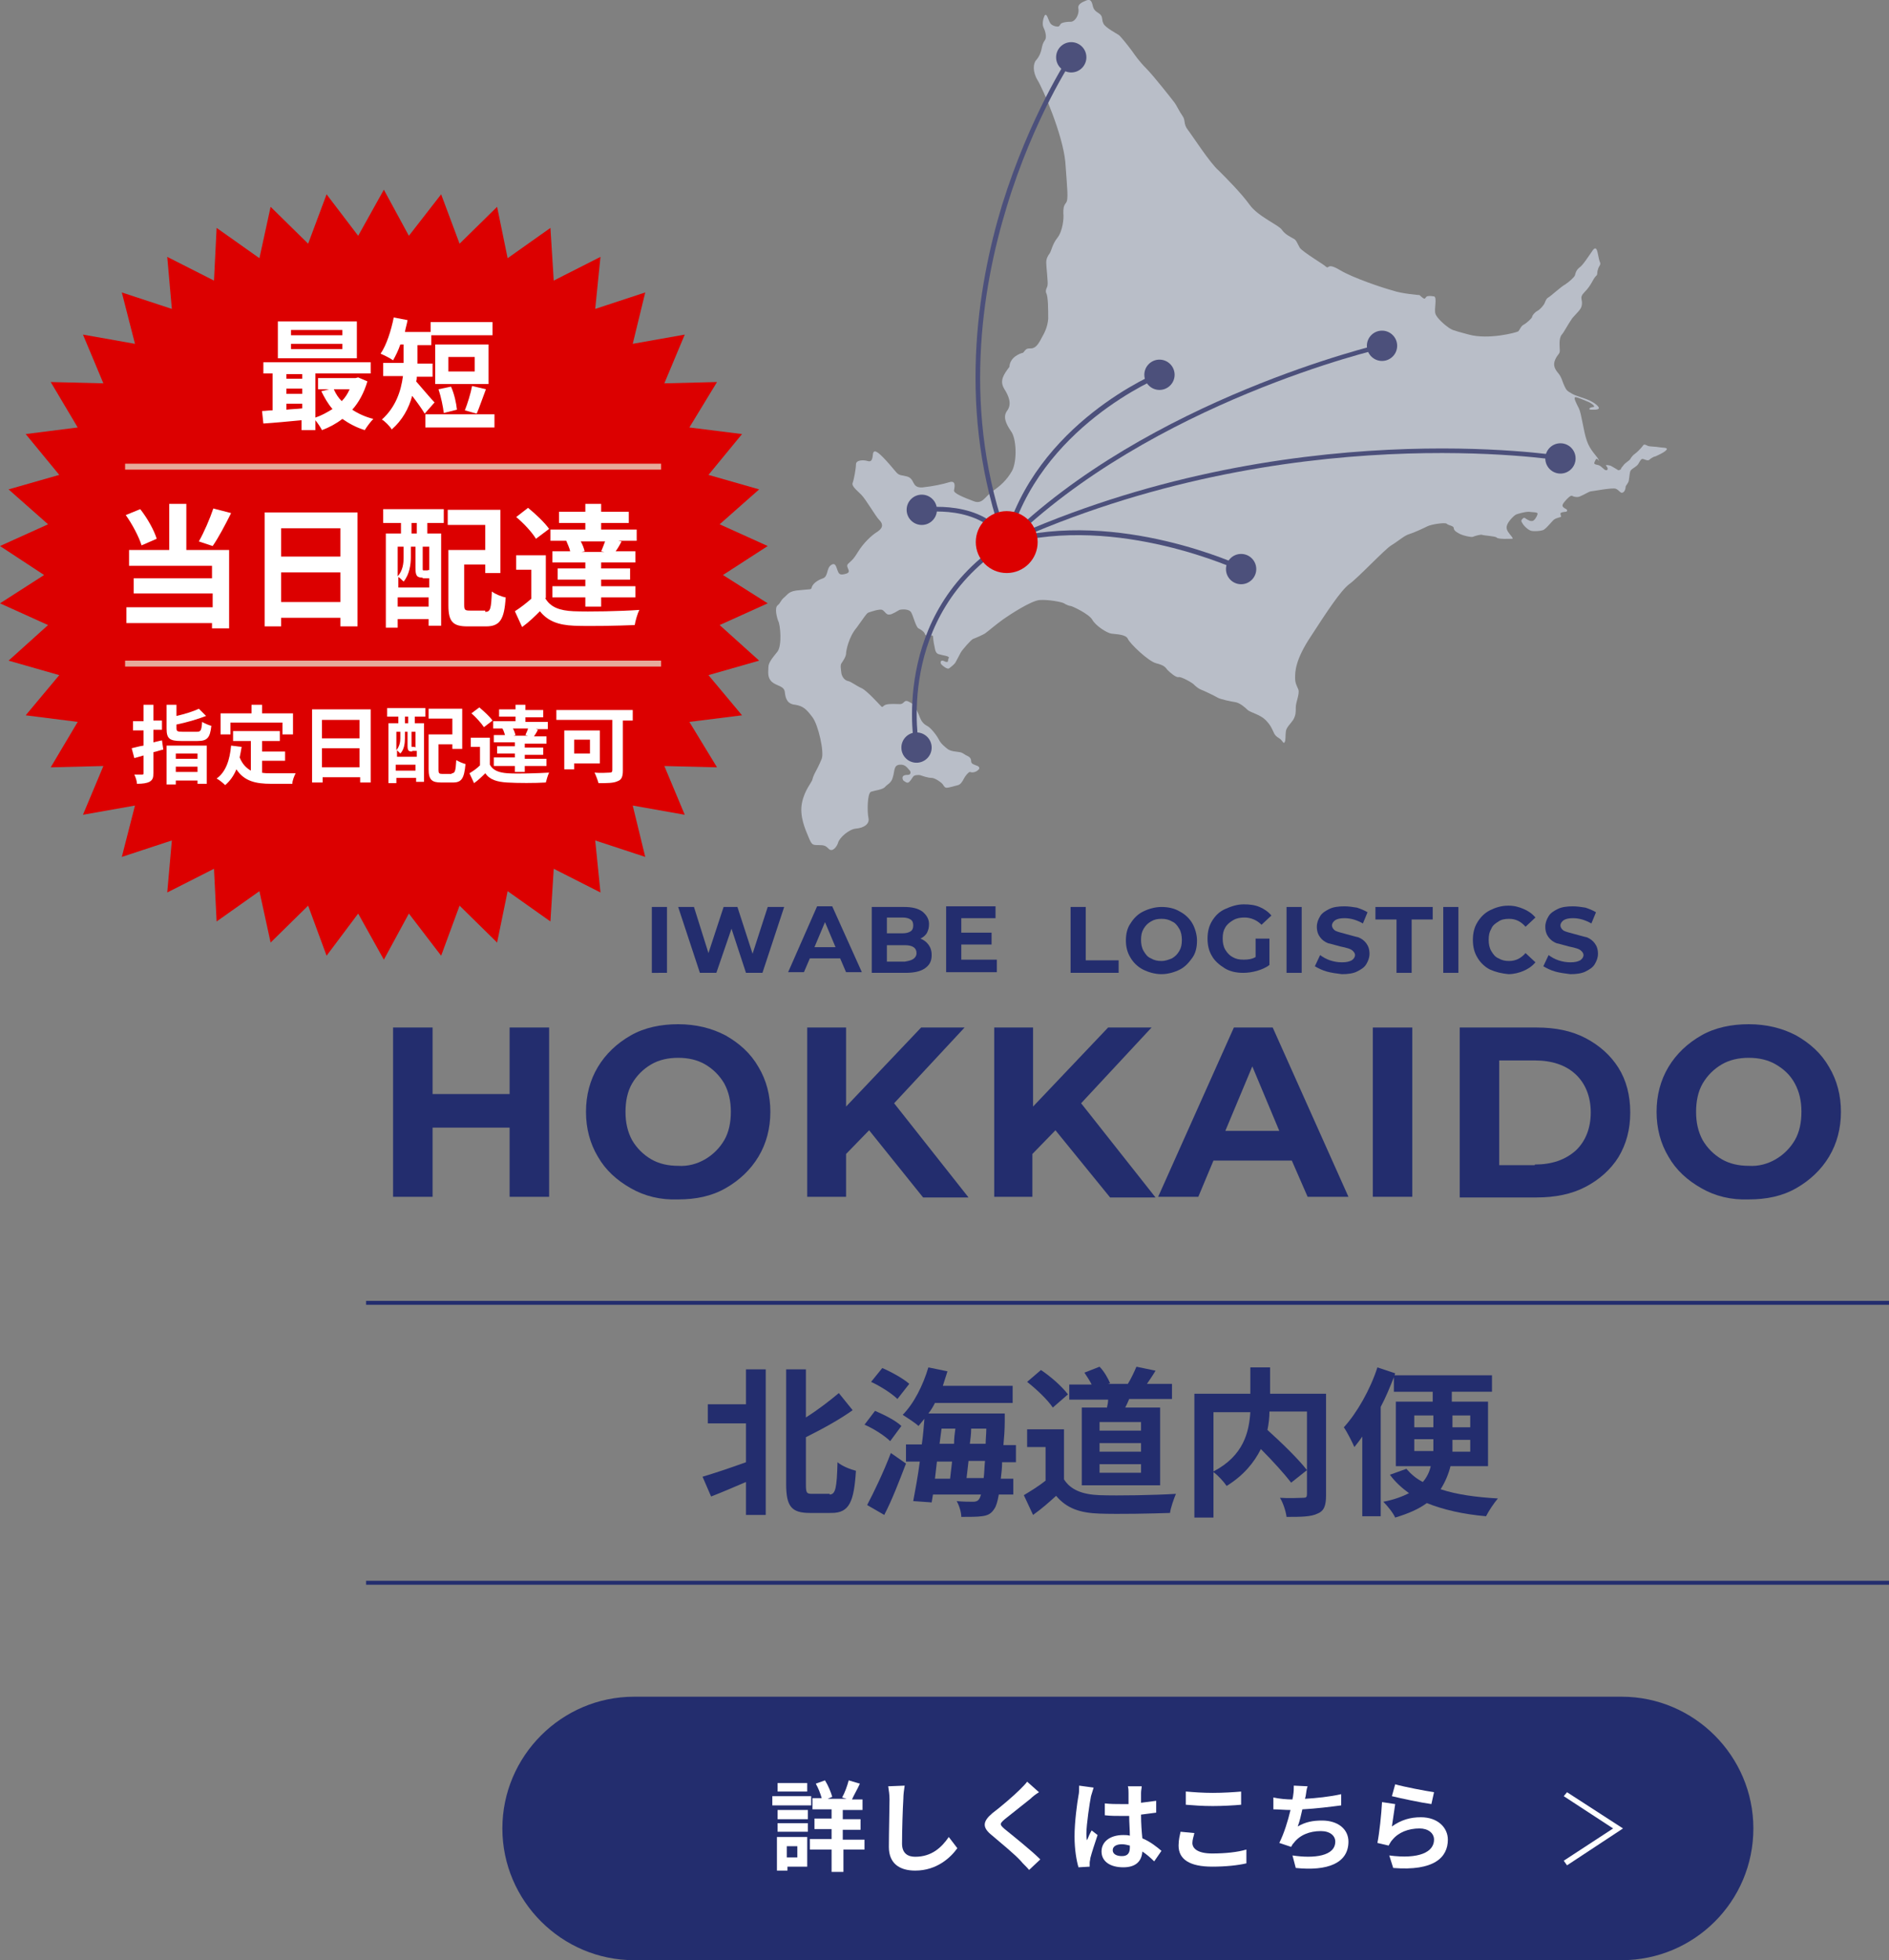 <?xml version="1.0" encoding="utf-8"?>
<!-- Generator: Adobe Illustrator 24.0.2, SVG Export Plug-In . SVG Version: 6.00 Build 0)  -->
<svg version="1.1" id="レイヤー_1" xmlns="http://www.w3.org/2000/svg" xmlns:xlink="http://www.w3.org/1999/xlink" x="0px"
	 y="0px" width="286.9px" height="297.6px" viewBox="0 0 286.9 297.6" style="enable-background:new 0 0 286.9 297.6;"
	 xml:space="preserve">
<rect x="0" y="0" width="286.9" height="297.6" fill="#808080" stroke="none"/>
<style type="text/css">
	.st0{fill:#B9BEC8;}
	.st1{fill:#4C507B;}
	.st2{fill:#DC0000;}
	.st3{fill:#232D6E;}
	.st4{fill:none;}
	.st5{fill:#FFFFFF;}
	.st6{fill:#E6AA9B;}
</style>
<g>
	<g>
		<g>
			<path class="st0" d="M155.2,53.6c0.3,0,0.3-0.3,0.7-0.6c0.4-0.2,0.7,0,1.1-0.2c0.5-0.2,0.9-0.9,1.2-1.5c0.4-0.7,0.9-1.6,1-2.9
				c0-1.3,0-3.4-0.3-3.9c-0.2-0.5,0.2-0.9,0.2-1.2c0.1-0.4-0.2-2.8-0.2-3.4c0-0.6,0.2-1,0.5-1.4c0.3-0.4,0.4-1.4,1.2-2.4
				c0.8-1,1-3,0.9-3.7c0-0.7,0-1.1,0.4-1.6c0.4-0.5,0.2-2-0.1-6.2c-0.4-4.2-3.4-11.1-4.2-12.4c-0.8-1.3-0.7-2.6-0.2-3.1
				c0.5-0.6,0.7-1.2,0.8-1.7c0.1-0.5,0.2-0.9,0.5-1.3c0.3-0.4,0.1-1.3-0.2-1.9c-0.3-0.6,0-1.6,0.2-1.9c0.3-0.3,0.5,0.7,0.8,1.2
				c0.3,0.5,1.2,0.6,1.3,0.5c0.2-0.1,0.2-0.4,0.5-0.5c0.2-0.1,0.7-0.2,1.4-0.2c0.7-0.1,1.2-1.2,1.1-1.9c-0.2-0.7,0.4-1,1.1-1.3
				c0.7-0.3,0.9,0,1.1,0.9c0.2,0.8,0.9,0.9,1.2,1.3c0.3,0.4,0.1,0.7,0.4,1.3c0.3,0.6,2,1.5,2.3,1.7c0.3,0.2,1.4,1.6,2,2.4
				c0.5,0.7,1.1,1.6,2.2,2.7c1.1,1.1,4,4.8,4.3,5.2c0.3,0.4,0.7,1.3,1.2,2c0.5,0.7,0.1,1.2,0.8,2.1c0.7,0.9,3.4,5.1,4.7,6.2
				c1.2,1.2,3.4,3.4,4.7,5.2c1.3,1.8,4.5,3.1,4.9,3.8c0.5,0.7,1.2,1,1.7,1.3c0.5,0.2,0.6,0.7,1,1.4c0.5,0.7,3.6,2.5,4,2.9
				c0.5,0.4,0.1-0.7,2.1,0.5c2,1.2,6.5,2.7,8,3.1c1.4,0.5,4.1,0.7,4.1,0.7s0.3,0.3,0.6,0.5c0.3,0.1,0.2,0,0.4-0.2
				c0.1-0.2,0.7-0.2,1.2-0.1c0.5,0.1,0,1.9,0.2,2.6c0.2,0.7,1.5,1.8,2.1,2.2c0.6,0.3,0,0.2,3,1c3,0.8,7.2-0.3,7.5-0.5
				c0.2-0.2,0.4-0.8,0.8-1c0.4-0.2,1.3-1,1.3-1.2c0-0.2,0.4-0.7,0.8-0.9c0.4-0.2,1-0.9,1.1-1.2c0.1-0.2,0.2-0.6,0.5-0.8
				c0.4-0.2,2-1.7,2.6-2c0.6-0.4,1.4-1.1,1.5-1.4c0.1-0.4,0.2-0.8,0.7-1.2c0.5-0.3,1.5-1.9,1.8-2.3c0.3-0.5,0.6-0.8,0.8-0.4
				c0.2,0.4,0.3,1.5,0.5,1.9c0.2,0.4-0.2,0.6-0.3,1.1c-0.2,0.5,0,0.8-0.3,1c-0.5,0.5-0.7,1.4-1.7,2.4c-1,1-0.2,1.1-0.5,2.2
				c-0.1,0.5-0.8,1.1-1.4,1.8c-0.7,1-1.3,2.2-1.6,2.5c-0.5,0.6-0.3,1.9-0.3,2.4c0,0.6-0.3,0.5-0.7,1.4c-0.4,0.9,0,1.5,0.5,2.1
				c0.5,0.6,0.6,1.3,0.9,1.9c0.3,0.6,0.3,0.7,1.2,1.2c0.9,0.5,2.5,0.7,3.6,1.6c1.1,0.9-0.2,0.8-0.7,0.8c-0.5,0-0.4-0.3,0.2-0.4
				c0.6,0-0.2-0.6-0.7-0.8c-0.5-0.2-1.6-0.7-1.9-0.7c-0.4,0,0.1,0.9,0.5,1.7c0.4,0.8,0.7,3.5,1.2,4.9c0.5,1.5,1.6,2.4,1.8,2.9
				c0.2,0.5,0,0-0.2-0.1c-0.2-0.1-0.2,0-0.4,0.4c-0.2,0.4,0.1,0.4,0.5,0.5c0.4,0.1,0.5,0.3,1,0.7c0.5,0.3,0.6-0.2,0.3-0.5
				c-0.3-0.3,0.2-0.2,0.6-0.1c0.4,0.2,1.2,0.7,1.2,0.7s0.4-0.1,0.4-0.2c0-0.2,0.2-0.3,0.4-0.6c0.2-0.3,0.9-0.7,1-0.9
				c0.1-0.2,0.4-0.6,0.7-0.8c0.3-0.2,0.9-0.8,1.2-1.2c0.2-0.4,0.5-0.1,0.8,0c0.2,0.1,1.2,0.1,1.7,0.2c0.5,0.1,1.4,0,1.1,0.4
				c-0.3,0.4-1.5,0.9-1.7,1c-0.2,0-0.7,0.3-0.9,0.5c-0.2,0.2-0.6,0-0.9-0.1c-0.3-0.1-0.4,0.1-0.7,0.6c-0.2,0.5-1,0.8-1.2,1.1
				c-0.2,0.2-0.2,0.9-0.3,1.4c0,0.5-0.5,0.9-0.5,1.1c0,0.2-0.1,0.8-0.5,0.9c-0.3,0.1-0.5-0.4-1-0.6c-0.5-0.2-3.6,0.4-3.8,0.4
				c-0.2,0-1,0.5-1.5,0.7c-0.5,0.3-1.1,0.1-1.3,0c-0.2-0.2-0.8,0.4-1.2,0.9c-0.4,0.5-0.4,0.7,0.1,1c0.5,0.2,0.3,0.5,0.1,0.5
				c-0.2,0-0.9,0.1-0.8,0.3c0,0.2,0.2,0.5,0,0.5c-0.3,0.1-0.9,0.2-1.2,0.6c-0.4,0.4-1.1,1.3-1.5,1.4c-0.3,0.1-1.1,0.2-1.7,0.1
				c-0.5-0.1-1.2-0.8-1.4-1.2c-0.2-0.3-0.2-0.4,0.1-0.7c0.3-0.2,0.3,0,0.7,0.2c0.4,0.2,0.4,0.2,0.7,0.2c0.3,0,0.7-0.6,0.8-1
				c0.2-0.4-0.7-0.3-1.3-0.4c-0.7,0-1.6,0.3-1.9,0.4c-0.3,0.1-1.2,1-1.4,1.6c-0.2,0.5,0,0.9,0.4,1.4c0.4,0.5,0.6,0.7,0.3,0.7
				c-0.3,0-2.1,0.1-2.3-0.2c-0.2-0.2-2-0.3-2.2-0.4c-0.2-0.1-1.2,0.2-1.4,0.3c-0.3,0.1-1.5-0.2-1.9-0.4c-0.4-0.2-1-0.5-1-0.9
				c0-0.4-0.8-0.4-1.1-0.7c-0.3-0.2-2.3,0.1-2.9,0.4c-0.6,0.3-2.1,1-2.8,1.2c-0.7,0.2-1.7,1.1-2.7,1.7c-1,0.6-5.1,5-6.4,5.9
				c-1.3,1-3.4,4.2-5.8,7.9c-2.4,3.6-2.4,5.4-2.4,6.3c0,0.8,0.2,1.1,0.5,1.8c0.2,0.7-0.4,1.9-0.4,2.7s0,1.2-0.4,1.9
				c-0.4,0.6-1,1.1-1.1,1.7c-0.1,0.7,0,1.4-0.2,1.7c-0.2,0.3-0.3-0.3-0.8-0.6c-0.5-0.3-0.7-0.5-0.9-1c-0.2-0.4-0.4-1-1.2-1.8
				c-0.8-0.8-2.2-1.1-2.7-1.5c-0.4-0.4-1.2-1.1-1.9-1.2c-0.6-0.1-2.2-0.4-2.7-0.7c-0.5-0.3-2.2-1.1-2.5-1.2c-0.3-0.1-0.8-0.5-1-0.7
				c-0.2-0.3-2-1.3-2.4-1.2c-0.4,0.1-1.3-0.7-1.7-1.1c-0.3-0.4-0.5-0.7-1.7-1c-1.2-0.3-4-3-4.3-3.7c-0.3-0.7-1.8-0.7-2.5-0.8
				c-0.7-0.1-2.4-1.2-2.9-2.1c-0.5-0.9-3.1-2.1-3.3-2.1c-0.2,0-0.7-0.2-1-0.4c-0.3-0.2-2.4-0.6-3.7-0.5c-1.3,0.1-4.5,2.2-5.5,2.9
				c-1,0.7-2.4,1.9-2.7,2.1c-0.2,0.2-1.6,0.8-1.9,0.9c-0.3,0.1-1.7,1.7-1.9,2.1c-0.2,0.4-0.7,1.3-0.8,1.5c-0.1,0.2-0.7,0.7-1,0.9
				c-0.3,0.1-0.9-0.4-1.1-0.6c-0.2-0.2-0.2-0.6,0.1-0.6s0.4,0.2,0.7,0.2c0.3,0,0.1-0.3,0.3-0.6c0.2-0.3-1-0.4-1.6-0.6
				c-0.5-0.2-0.5-0.9-0.6-1.3c-0.1-0.4-0.2-1.2-0.2-1.4c-0.1-0.3-0.7,0-1-0.1c-0.2-0.1-0.2-0.2-0.3-0.4c-0.1-0.2-0.5-0.5-0.9-0.7
				c-0.4-0.2-0.8-1.9-1.1-2.4c-0.3-0.6-1.5-0.5-1.8-0.4c-0.2,0.1-1.1,0.7-1.5,0.7c-0.5,0.1-0.7-0.5-1.1-0.7
				c-0.4-0.2-1.8,0.3-2.1,0.4c-0.3,0.1-0.7,0.8-1.8,2.3c-1.2,1.4-1.6,3.5-1.6,3.9c0,0.5-0.5,1.2-0.7,1.5c-0.2,0.3-0.1,0.8,0,1.6
				c0.2,0.7,0.6,1,1,1.1c0.5,0.1,1.2,0.7,2.1,1.1c0.8,0.4,2.6,2.4,2.9,2.7c0.3,0.3,0.2,0,0.7-0.2c0.5-0.2,1.9-0.1,2.2-0.1
				c0.3,0,0.5-0.2,0.7-0.4c0.3-0.2,0.6,0,1.1,0.3c0.5,0.3,1,1.6,1.2,2.1c0.2,0.5,0.5,1,1.1,1.3c0.6,0.3,1.5,1.5,1.8,2.1
				c0.3,0.6,0.8,1,1.3,1.4c0.5,0.4,1.4,0.4,1.9,0.5c0.5,0.1,0.7,0.4,1.2,0.6c0.4,0.2,0.5,0.5,0.5,0.8c0,0.4,0.5,0.5,1,0.7
				c0.5,0.3,0.1,0.6-0.2,0.8c-0.4,0.2-0.7,0.2-1,0.1c-0.2,0-0.7,0.6-0.9,1c-0.2,0.4-0.5,0.9-0.9,1c-0.4,0.1-1.4,0.4-1.7,0.4
				c-0.3,0-0.4-0.2-0.6-0.5c-0.2-0.3-1.2-1-1.7-1c-0.6,0-1.4-0.3-1.7-0.4c-0.4-0.1-1,0-1.1,0.2c-0.1,0.1-0.3,0.5-0.6,0.8
				c-0.3,0.3-0.6,0-0.9-0.2c-0.2-0.3-0.2-0.7,0.2-0.8c0.3-0.1,0.4,0,0.7-0.1c0.2-0.1,0.3-0.4,0-0.7c-0.3-0.3-0.6-0.9-1.5-0.8
				c-0.9,0.1-0.7,1-1,1.9c-0.2,0.9-0.9,1.1-1.2,1.5c-0.4,0.4-1.5,0.5-2.1,0.7c-0.6,0.2-0.6,3.1-0.4,4c0.2,0.9-0.7,1.5-1.9,1.6
				c-1.1,0.1-2.5,1.4-2.7,2.1c-0.2,0.7-0.9,1.5-1.4,1c-0.5-0.5-0.7-0.6-1.6-0.6c-0.9,0-1,0-1.5-1.2c-0.5-1.2-1.4-3.2-1-5.2
				c0.4-2,1.5-3.1,1.6-3.6c0.1-0.5,0.5-1.2,0.5-1.2s0.5-0.9,0.9-1.9c0.4-1-0.5-5.1-1.4-6.3c-0.9-1.2-1.4-1.7-2.6-1.9
				c-1.2-0.1-1.5-0.9-1.6-1.9c-0.1-1-1.2-0.9-2-1.6c-0.7-0.7-0.5-1.5-0.5-2.2c0-0.7,0.6-1.4,1.4-2.4c0.7-1,0.4-4.1,0.1-4.6
				c-0.2-0.5-0.6-2-0.1-2.4c0.5-0.4,0.4-0.7,1-1.2c0.6-0.5,0.7-1,2.4-1.1c1.7-0.2,1.7,0,1.8-0.5c0.2-0.5,0.8-1,1.7-1.3
				c0.8-0.3,0.5-1.5,1.2-2c0.7-0.5,0.8,0.3,1,0.8c0.2,0.5,0.3,0.8,1.3,0.5c1-0.3-0.2-1,0.3-1.5c0.5-0.5,0.7-0.5,1.5-1.8
				c0.8-1.3,2-2.5,3-3.1c1-0.7,0.7-1.3,0.2-1.8c-0.5-0.5-2-3.1-2.7-3.8c-0.7-0.7-1.5-1.3-1.3-1.8c0.2-0.5,0.5-2.2,0.5-2.8
				c0-0.7,1.2-0.7,1.8-0.5c0.7,0.2,0.7-0.5,0.8-1.2c0.2-0.7,1,0,2.5,1.7c1.5,1.7,1,1.5,2.5,1.8c1.5,0.3,0.7,1.8,2.5,1.7
				c1.8-0.2,3.1-0.5,4.1-0.8c1-0.3,0.8,0.7,0.7,1.2c-0.2,0.5,1.7,1.2,3,1.7c1.3,0.5,1.7-0.7,2.8-1.5c1.2-0.8,2.2-1.7,3-3.1
				c0.8-1.5,0.7-5-0.2-6.1c-0.8-1.2-1.2-2.2-0.5-3.1c0.7-1,0.2-2.2-0.5-3.3c-0.7-1.2-0.1-2.1,0.8-3.3
				C153.4,54.2,154.9,53.7,155.2,53.6z"/>
			<g>
				<path class="st1" d="M188.4,86.7c-0.2-0.1-18.6-8.7-35.4-4.1l-0.2-0.7c17.1-4.7,35.7,4,35.9,4.1L188.4,86.7z"/>
				<path class="st1" d="M153.2,82.4l-0.7-0.2c4.7-18,23.3-25.6,23.5-25.7l0.3,0.7C176.1,57.3,157.8,64.8,153.2,82.4z"/>
				<g>
					<circle class="st1" cx="176.1" cy="56.9" r="2.3"/>
				</g>
				<g>
					<circle class="st1" cx="188.5" cy="86.4" r="2.3"/>
				</g>
				<path class="st1" d="M153,82.6l-0.3-0.6c42.9-19.5,84-12.8,84.4-12.8l-0.1,0.7C236.6,69.9,195.7,63.2,153,82.6z"/>
				<g>
					<circle class="st1" cx="237" cy="69.6" r="2.3"/>
				</g>
				<path class="st1" d="M153.1,82.6l-0.5-0.5c21.9-21.6,56.8-29.8,57.2-29.9l0.2,0.7C209.6,52.9,174.9,61.1,153.1,82.6z"/>
				<g>
					<circle class="st1" cx="209.9" cy="52.5" r="2.3"/>
				</g>
				<path class="st1" d="M152.5,82.4c-7.2-19.7-4.1-38.8-0.3-51.3c4.2-13.5,10.1-22.5,10.2-22.6l0.6,0.4c-0.1,0.1-6,9-10.1,22.5
					c-3.8,12.4-6.9,31.3,0.3,50.8L152.5,82.4z"/>
				<g>
					<circle class="st1" cx="162.7" cy="8.7" r="2.3"/>
				</g>
				<path class="st1" d="M152.6,82.5c-3.6-6.1-12.4-4.7-12.5-4.7l-0.1-0.7c0.1,0,9.4-1.5,13.2,5L152.6,82.5z"/>
				<path class="st1" d="M138.9,113.6c0-0.2-4-20.4,13.8-31.6l0.4,0.6c-17.4,10.9-13.5,30.6-13.5,30.8L138.9,113.6z"/>
				<g>
					<circle class="st1" cx="140" cy="77.4" r="2.3"/>
				</g>
				<g>
					<circle class="st1" cx="139.2" cy="113.5" r="2.3"/>
				</g>
				<g>
					<circle class="st2" cx="152.9" cy="82.3" r="4.7"/>
				</g>
			</g>
		</g>
	</g>
	<g>
		<path class="st3" d="M246.3,297.6h-150c-11,0-20-9-20-20v0c0-11,9-20,20-20h150c11,0,20,9,20,20v0
			C266.3,288.7,257.3,297.6,246.3,297.6z"/>
		<g>
			<path class="st4" d="M246.3,297.6h-150c-11,0-20-9-20-20v0c0-11,9-20,20-20h150c11,0,20,9,20,20v0
				C266.3,288.7,257.3,297.6,246.3,297.6z"/>
		</g>
		<g>
			<path class="st5" d="M123.2,274.1h-5.9v-1.4h5.9V274.1z M122.7,283.4h-3.1v0.6H118v-5.1h4.6V283.4z M118.1,274.8h4.6v1.4h-4.6
				V274.8z M118.1,276.8h4.6v1.3h-4.6V276.8z M122.6,272h-4.5v-1.3h4.5V272z M119.5,280.3v1.7h1.6v-1.7H119.5z M131.4,280.8h-3.3
				v3.4h-1.8v-3.4H123v-1.6h3.3v-1.5h-2.6v-1.6h2.6v-1.4h-2.9V273h1.4c-0.2-0.7-0.5-1.5-0.9-2.2l1.4-0.5c0.5,0.8,0.9,1.8,1.1,2.5
				l-0.7,0.3h2.9l-0.7-0.2c0.4-0.7,0.8-1.8,1-2.6l1.7,0.5c-0.4,0.9-0.9,1.7-1.2,2.4h1.6v1.6h-3v1.4h2.7v1.6h-2.7v1.5h3.3V280.8z"/>
			<path class="st5" d="M137.4,271.1c-0.1,0.6-0.2,1.4-0.2,2c-0.1,1.6-0.2,4.9-0.2,6.8c0,1.5,0.9,2,2,2c2.5,0,4-1.4,5.1-3l1.3,1.7
				c-1,1.4-3.1,3.4-6.4,3.4c-2.4,0-4-1.1-4-3.6c0-2,0.1-5.9,0.1-7.2c0-0.7-0.1-1.4-0.2-2L137.4,271.1z"/>
			<path class="st5" d="M157.8,272.1c-0.5,0.3-1,0.7-1.3,1c-1,0.8-2.9,2.3-3.9,3.1c-0.8,0.7-0.8,0.8,0,1.5c1.1,0.9,4,3.2,5.4,4.6
				l-1.7,1.6c-0.4-0.5-0.9-0.9-1.3-1.4c-0.8-0.9-3.1-2.8-4.4-3.9c-1.5-1.2-1.3-2.1,0.1-3.3c1.2-0.9,3.2-2.6,4.2-3.6
				c0.4-0.4,0.9-0.9,1.1-1.2L157.8,272.1z"/>
			<path class="st5" d="M166.1,271.4c-0.1,0.3-0.3,1-0.4,1.3c-0.2,1-0.7,4.3-0.7,5.7c0,0.3,0,0.7,0.1,1c0.2-0.5,0.4-1,0.7-1.5
				l0.9,0.7c-0.4,1.2-0.9,2.7-1.1,3.5c0,0.2-0.1,0.5-0.1,0.7c0,0.2,0,0.4,0,0.6l-1.7,0.1c-0.3-1-0.6-2.7-0.6-4.7
				c0-2.2,0.4-5.1,0.6-6.2c0.1-0.4,0.1-1,0.1-1.5L166.1,271.4z M175.3,282.6c-0.6-0.6-1.2-1.1-1.8-1.5c-0.1,1.4-0.9,2.4-2.9,2.4
				c-2,0-3.3-0.9-3.3-2.4c0-1.5,1.3-2.5,3.3-2.5c0.3,0,0.7,0,1,0.1c0-0.9-0.1-2-0.1-3c-0.4,0-0.7,0-1.1,0c-0.9,0-1.7,0-2.6-0.1v-1.8
				c0.9,0.1,1.7,0.1,2.6,0.1c0.3,0,0.7,0,1,0c0-0.7,0-1.3,0-1.7c0-0.2,0-0.7-0.1-1h2.1c0,0.3-0.1,0.6-0.1,1c0,0.3,0,0.9,0,1.5
				c0.8-0.1,1.6-0.2,2.3-0.3v1.8c-0.7,0.1-1.5,0.2-2.3,0.3c0,1.4,0.1,2.6,0.2,3.6c1.2,0.5,2.2,1.3,2.9,1.9L175.3,282.6z
				 M171.6,280.2c-0.4-0.1-0.8-0.2-1.2-0.2c-0.8,0-1.4,0.3-1.4,0.9c0,0.6,0.6,0.9,1.4,0.9c0.9,0,1.2-0.5,1.2-1.3V280.2z"/>
			<path class="st5" d="M181.4,278.3c-0.1,0.5-0.3,1-0.3,1.5c0,0.9,0.9,1.6,3,1.6c2,0,3.9-0.2,5.2-0.6l0,2.1
				c-1.3,0.3-3.1,0.5-5.2,0.5c-3.4,0-5.1-1.1-5.1-3.2c0-0.9,0.2-1.6,0.3-2.1L181.4,278.3z M180.2,272c1.1,0.1,2.5,0.2,4,0.2
				c1.5,0,3.2-0.1,4.3-0.2v2c-1,0.1-2.9,0.2-4.3,0.2c-1.6,0-2.9-0.1-4.1-0.2V272z"/>
			<path class="st5" d="M203.7,274.1c-1.5,0.2-3.9,0.5-5.9,0.6c-0.2,0.9-0.4,1.8-0.7,2.6c1.2-0.7,2.3-0.9,3.7-0.9c2.4,0,4,1.3,4,3.2
				c0,3.3-3.2,4.5-8,4l-0.5-1.9c3.3,0.5,6.5,0.1,6.5-2.1c0-0.9-0.8-1.6-2.2-1.6c-1.7,0-3.2,0.6-4.1,1.8c-0.2,0.2-0.3,0.4-0.4,0.6
				l-1.8-0.6c0.7-1.4,1.3-3.3,1.7-5c-0.9,0-1.8-0.1-2.6-0.1v-1.8c0.9,0.2,2,0.3,2.9,0.3c0-0.2,0.1-0.4,0.1-0.6
				c0.1-0.6,0.1-1,0.1-1.5l2.1,0.1c-0.2,0.5-0.2,1-0.3,1.5l-0.1,0.4c1.7-0.1,3.7-0.3,5.5-0.7L203.7,274.1z"/>
			<path class="st5" d="M211.4,277.3c1.4-1,2.8-1.4,4.4-1.4c2.6,0,4.1,1.6,4.1,3.4c0,2.7-2.1,4.8-8.3,4.3l-0.6-1.9
				c4.5,0.6,6.8-0.5,6.8-2.4c0-1-0.9-1.7-2.2-1.7c-1.7,0-3.2,0.6-4.1,1.7c-0.3,0.3-0.4,0.6-0.6,0.9l-1.7-0.4
				c0.3-1.5,0.6-4.3,0.7-6.2l2,0.3C211.8,274.7,211.5,276.5,211.4,277.3z M211.9,270.9c1.4,0.4,4.6,1,5.9,1.2l-0.4,1.8
				c-1.5-0.2-4.8-0.9-6-1.2L211.9,270.9z"/>
		</g>
		<polygon class="st5" points="238,283.2 237.5,282.5 245,277.6 237.5,272.7 238,272.1 246.5,277.6 		"/>
	</g>
	<g>
		<g>
			<g>
				<polygon class="st2" points="109.8,87.3 116.6,82.9 109.3,79.6 115.3,74.3 107.6,72.1 112.7,65.9 104.7,64.9 108.9,58 
					100.9,58.2 104,50.8 96.1,52.2 98,44.4 90.4,46.9 91.2,39 84.1,42.6 83.6,34.6 77.1,39.2 75.5,31.4 69.8,37 67,29.5 62.1,35.8 
					58.3,28.8 54.4,35.8 49.6,29.5 46.8,37 41.1,31.4 39.4,39.2 32.9,34.6 32.5,42.6 25.4,39 26.1,46.9 18.5,44.4 20.5,52.2 
					12.6,50.8 15.7,58.2 7.7,58 11.8,64.9 3.9,65.9 9,72.1 1.3,74.3 7.3,79.6 0,82.9 6.7,87.3 0,91.6 7.3,94.9 1.3,100.3 9,102.5 
					3.9,108.6 11.8,109.6 7.7,116.5 15.7,116.3 12.6,123.7 20.5,122.3 18.5,130.1 26.1,127.6 25.4,135.5 32.5,131.9 32.9,139.9 
					39.4,135.3 41.1,143.1 46.8,137.5 49.6,145.1 54.4,138.7 58.3,145.7 62.1,138.7 67,145.1 69.8,137.5 75.5,143.1 77.1,135.3 
					83.6,139.9 84.1,131.9 91.2,135.5 90.4,127.6 98,130.1 96.1,122.3 104,123.7 100.9,116.3 108.9,116.5 104.7,109.6 112.7,108.6 
					107.6,102.5 115.3,100.3 109.3,94.9 116.6,91.6 				"/>
			</g>
			<g>
				<rect x="19" y="70.4" class="st6" width="81.4" height="0.9"/>
				<g>
					<path class="st5" d="M21.5,82.8c-0.4-1.3-1.4-3.2-2.4-4.6l2.2-0.9c1.1,1.4,2.1,3.2,2.5,4.5L21.5,82.8z M28.4,83.5h6.4v11.9
						h-2.6v-0.8H19.2v-2.4h13.1v-2.1H20.3v-2.3h11.9v-1.9H19.6v-2.4h6.1v-7h2.6V83.5z M35.1,77.9c-0.9,1.8-1.9,3.7-2.8,5l-2.1-0.7
						c0.8-1.4,1.7-3.5,2.2-5L35.1,77.9z"/>
					<path class="st5" d="M54.3,77.8v17.3h-2.6v-1.3h-9v1.3h-2.5V77.8H54.3z M42.7,80.2v4.3h9v-4.3H42.7z M51.7,91.4v-4.5h-9v4.5
						H51.7z"/>
					<path class="st5" d="M58.2,77.3h9.2v2.1h-2.5V81H67v14h-1.9v-1h-4.7v1.3h-1.8V81h2.3v-1.6h-2.7L58.2,77.3z M64.2,87.7
						c-0.9,0-1.1-0.3-1.1-1.5V83h-0.7v1.6c0,1.1-0.2,2.6-1.1,3.7c-0.2-0.2-0.6-0.6-0.8-0.7v1.6h4.7v-1.4c-0.1,0-0.1,0-0.2,0H64.2z
						 M60.4,83v4.5c0.8-0.9,0.9-2,0.9-2.9V83H60.4z M65.1,92.1v-1.4h-4.7v1.4H65.1z M63.3,79.4h-0.8V81h0.8V79.4z M65.1,83h-0.9v3.3
						c0,0.3,0,0.3,0.2,0.3h0.4c0.2,0,0.2,0,0.3-0.1c0,0,0.1,0.1,0.1,0.1V83z M73.7,92.9c0.8,0,0.9-0.5,1-3.1
						c0.5,0.4,1.5,0.8,2.1,0.9c-0.2,3.4-0.9,4.4-3,4.4h-2.8c-2.2,0-2.9-0.7-2.9-3.2v-8.4h5.6v-3.8h-5.7v-2.3h8v9.6h-2.3v-1.3h-3.2
						v6.1c0,0.8,0.1,0.9,0.9,0.9H73.7z"/>
					<path class="st5" d="M82.8,90.8c0.8,1.4,2.2,1.9,4.3,2c2.4,0.1,7.2,0,10-0.2c-0.3,0.6-0.6,1.7-0.7,2.3
						c-2.5,0.1-6.8,0.2-9.2,0.1c-2.4-0.1-4-0.7-5.2-2.2c-0.8,0.8-1.6,1.6-2.7,2.4l-1.1-2.4c0.8-0.5,1.7-1.2,2.5-1.9v-4.4h-2.3v-2.2
						h4.5V90.8z M81.4,81.8c-0.6-1-1.9-2.4-3-3.3l1.8-1.4c1.1,0.9,2.5,2.2,3.2,3.2L81.4,81.8z M86.2,82.1h-2.6v-1.7h5.3v-1h-4v-1.7
						h4v-1.2h2.4v1.2h4.2v1.7h-4.2v1h5.4v1.7h-2.8l0.5,0.1c-0.3,0.6-0.6,1.1-0.9,1.5h3v1.7h-5.2v0.9h4.4V88h-4.4V89h5.2v1.7h-5.2
						v1.4h-2.4v-1.4h-5V89h5V88h-4.2v-1.7h4.2v-0.9h-5v-1.7h2.7c-0.1-0.5-0.4-1.1-0.6-1.6L86.2,82.1z M91.3,83.7
						c0.2-0.4,0.4-1,0.6-1.5h-3.7c0.3,0.5,0.5,1.1,0.6,1.5l-0.5,0.1h3.5L91.3,83.7z"/>
				</g>
				<rect x="19" y="100.3" class="st6" width="81.4" height="0.9"/>
				<g>
					<path class="st5" d="M24.8,113.8c-0.5,0.1-1,0.3-1.5,0.4v3.1c0,0.8-0.1,1.1-0.6,1.4c-0.4,0.2-1,0.3-1.9,0.3
						c0-0.4-0.2-1-0.4-1.4c0.5,0,1,0,1.2,0c0.2,0,0.2-0.1,0.2-0.2v-2.7l-1.4,0.4l-0.4-1.5c0.5-0.1,1.1-0.3,1.8-0.4v-2.3h-1.6v-1.4
						h1.6V107h1.5v2.4h1.3v1.4h-1.3v1.9c0.4-0.1,0.9-0.2,1.3-0.3L24.8,113.8z M25.2,113.2h6.2v5.8H30v-0.5h-3.3v0.6h-1.4V113.2z
						 M29.9,111.1c0.6,0,0.7-0.2,0.8-1.5c0.3,0.2,1,0.5,1.4,0.6c-0.2,1.8-0.6,2.3-2.1,2.3h-2.5c-1.8,0-2.2-0.4-2.2-1.9V107h1.5v1.7
						c1.3-0.3,2.6-0.7,3.4-1.1l1.1,1.1c-1.3,0.5-3,1-4.5,1.3v0.5c0,0.5,0.1,0.6,0.9,0.6H29.9z M26.7,114.4v0.8H30v-0.8H26.7z
						 M30,117.2v-0.8h-3.3v0.8H30z"/>
					<path class="st5" d="M39.7,117.3c0.5,0.1,0.9,0.1,1.5,0.1c0.7,0,2.8,0,3.7,0c-0.2,0.4-0.5,1.1-0.5,1.6h-3.2
						c-2.4,0-4.1-0.4-5.3-2.2c-0.4,1-1,1.8-1.7,2.4c-0.3-0.3-0.9-0.8-1.3-1c1.4-1,2-2.8,2.2-5l1.6,0.2c-0.1,0.6-0.2,1.1-0.3,1.6
						c0.4,1,1,1.6,1.7,2v-4.5h-2.7v-1.5h7.1v1.5h-2.7v1.6h3.5v1.4h-3.5V117.3z M35,111.5h-1.5v-3.2h4.7V107h1.6v1.3h4.7v3.2h-1.6
						v-1.8H35V111.5z"/>
					<path class="st5" d="M56.3,107.8v11h-1.6V118h-5.7v0.8h-1.6v-11.1H56.3z M48.9,109.3v2.8h5.7v-2.8H48.9z M54.6,116.5v-2.9h-5.7
						v2.9H54.6z"/>
					<path class="st5" d="M58.8,107.5h5.8v1.3H63v1h1.4v8.9h-1.2v-0.6h-3v0.8H59v-9.1h1.5v-1h-1.7L58.8,107.5z M62.6,114.1
						c-0.6,0-0.7-0.2-0.7-0.9v-2.1h-0.4v1c0,0.7-0.1,1.7-0.7,2.3c-0.1-0.1-0.4-0.4-0.5-0.5v1h3v-0.9c0,0-0.1,0-0.1,0H62.6z
						 M60.2,111.1v2.8c0.5-0.6,0.6-1.3,0.6-1.8v-1H60.2z M63.1,117v-0.9h-3v0.9H63.1z M62,108.8h-0.5v1H62V108.8z M63.1,111.1h-0.6
						v2.1c0,0.2,0,0.2,0.1,0.2h0.2c0.1,0,0.1,0,0.2,0c0,0,0,0,0.1,0.1V111.1z M68.6,117.4c0.5,0,0.6-0.3,0.7-2
						c0.3,0.2,1,0.5,1.4,0.6c-0.2,2.2-0.6,2.8-1.9,2.8H67c-1.4,0-1.9-0.4-1.9-2v-5.3h3.6v-2.4h-3.6v-1.5h5.1v6.1h-1.5V113h-2.1v3.9
						c0,0.5,0.1,0.6,0.6,0.6H68.6z"/>
					<path class="st5" d="M74.4,116.1c0.5,0.9,1.4,1.2,2.7,1.3c1.5,0.1,4.6,0,6.3-0.1c-0.2,0.4-0.4,1.1-0.5,1.5
						c-1.6,0.1-4.3,0.1-5.9,0c-1.5-0.1-2.6-0.4-3.3-1.4c-0.5,0.5-1,1-1.7,1.5l-0.7-1.5c0.5-0.3,1.1-0.7,1.6-1.2v-2.8h-1.4V112h2.9
						V116.1z M73.5,110.4c-0.4-0.6-1.2-1.5-1.9-2.1l1.2-0.9c0.7,0.6,1.6,1.4,2,2L73.5,110.4z M76.6,110.6h-1.7v-1.1h3.4v-0.7h-2.5
						v-1.1h2.5V107h1.5v0.8h2.7v1.1h-2.7v0.7h3.4v1.1h-1.8l0.3,0.1c-0.2,0.4-0.4,0.7-0.6,1h1.9v1.1h-3.3v0.6h2.8v1.1h-2.8v0.6h3.3
						v1.1h-3.3v0.9h-1.5v-0.9h-3.2V115h3.2v-0.6h-2.7v-1.1h2.7v-0.6h-3.2v-1.1h1.7c-0.1-0.3-0.2-0.7-0.4-1L76.6,110.6z M79.8,111.6
						c0.1-0.3,0.3-0.6,0.4-1h-2.3c0.2,0.3,0.3,0.7,0.4,1l-0.3,0.1h2.2L79.8,111.6z"/>
					<path class="st5" d="M96.1,109.4h-1.5v7.6c0,0.9-0.2,1.4-0.8,1.6c-0.6,0.3-1.6,0.3-2.9,0.3c-0.1-0.4-0.4-1.2-0.6-1.6
						c0.9,0.1,2,0,2.3,0c0.3,0,0.4-0.1,0.4-0.4v-7.6h-8.5v-1.5h11.6V109.4z M87.2,115.8v1h-1.5v-5.9h5.4v5H87.2z M87.2,112.3v2.1
						h2.4v-2.1H87.2z"/>
				</g>
			</g>
		</g>
		<g>
			<path class="st5" d="M55.8,57.9c-0.5,1.7-1.3,3.2-2.3,4.3c0.9,0.6,2,1.1,3.2,1.4c-0.4,0.4-1,1.2-1.3,1.7c-1.3-0.4-2.4-1-3.4-1.7
				c-0.9,0.7-2,1.3-3.1,1.7c-0.2-0.4-0.6-1-1-1.5v1.5h-2.1v-1.5c-2.1,0.2-4.2,0.4-5.8,0.5l-0.2-1.9c0.5,0,1-0.1,1.6-0.1v-5.6H40V55
				h16.3v1.7h-8.4v6.7c0.9-0.3,1.8-0.8,2.6-1.3c-0.7-0.8-1.2-1.7-1.7-2.7l1.2-0.3h-1.7v-1.7h5.7l0.4-0.1L55.8,57.9z M54.2,54.4h-12
				v-5.6h12V54.4z M43.5,56.8v0.7h2.4v-0.7H43.5z M43.5,59.8h2.4V59h-2.4V59.8z M43.5,62.2c0.8-0.1,1.6-0.1,2.4-0.2v-0.7h-2.4V62.2z
				 M52,50.1h-7.8v0.8H52V50.1z M52,52.2h-7.8V53H52V52.2z M50.7,59.1c0.3,0.7,0.7,1.3,1.2,1.8c0.5-0.5,0.9-1.1,1.2-1.8H50.7z"/>
			<path class="st5" d="M64.5,62.8c-0.4-0.7-1.2-1.8-1.9-2.7c-0.5,1.9-1.5,3.7-3.1,5.1c-0.3-0.5-1.1-1.3-1.5-1.5
				c2.1-1.9,2.9-4.3,3.2-6.6h-3v-2h3.1v-0.3v-2.5h-0.5c-0.3,0.9-0.7,1.7-1.1,2.4c-0.4-0.3-1.4-0.8-1.9-1c0.9-1.3,1.6-3.5,2-5.5
				l2.1,0.4c-0.1,0.6-0.3,1.2-0.4,1.8h4v2h-2.1v2.5v0.3h2.3v2h-2.4c0,0.2,0,0.5-0.1,0.7c0.7,0.8,2.3,2.7,2.8,3.2L64.5,62.8z
				 M75.1,62.9v2H64.6v-2H75.1z M74.8,50.9h-9.4v-2h9.4V50.9z M74.2,58.3h-8.1v-6h8.1V58.3z M67.4,62.7c-0.1-0.9-0.4-2.4-0.8-3.6
				l1.9-0.4c0.5,1.1,0.8,2.5,0.9,3.5L67.4,62.7z M72.1,54.2h-4v2.2h4V54.2z M70.6,62.3c0.4-1,0.9-2.6,1.1-3.7l2.1,0.5
				c-0.5,1.3-1,2.8-1.4,3.7L70.6,62.3z"/>
		</g>
	</g>
	<g>
		<g>
			<g>
				<path class="st3" d="M83.4,156v25.7h-6v-10.5H65.7v10.5h-6V156h6v10.1h11.7V156H83.4z"/>
				<path class="st3" d="M95.8,180.4c-2.1-1.2-3.8-2.7-5-4.8c-1.2-2-1.8-4.3-1.8-6.8c0-2.5,0.6-4.8,1.8-6.8c1.2-2,2.9-3.6,5-4.8
					c2.1-1.2,4.6-1.7,7.2-1.7c2.7,0,5.1,0.6,7.2,1.7c2.1,1.2,3.8,2.7,5,4.8c1.2,2,1.8,4.3,1.8,6.8c0,2.5-0.6,4.8-1.8,6.8
					c-1.2,2-2.9,3.6-5,4.8c-2.1,1.2-4.5,1.7-7.2,1.7C100.3,182.2,97.9,181.6,95.8,180.4z M107.1,176c1.2-0.7,2.2-1.7,2.9-2.9
					c0.7-1.2,1-2.7,1-4.3c0-1.6-0.3-3-1-4.3c-0.7-1.2-1.7-2.2-2.9-2.9c-1.2-0.7-2.6-1-4.1-1c-1.5,0-2.9,0.3-4.1,1
					c-1.2,0.7-2.2,1.7-2.9,2.9s-1,2.7-1,4.3c0,1.6,0.3,3,1,4.3c0.7,1.2,1.7,2.2,2.9,2.9s2.6,1,4.1,1
					C104.5,177.1,105.9,176.7,107.1,176z"/>
				<path class="st3" d="M132,171.6l-3.5,3.6v6.5h-5.9V156h5.9v12l11.4-12h6.6l-10.7,11.5l11.3,14.3h-6.9L132,171.6z"/>
				<path class="st3" d="M160.3,171.6l-3.5,3.6v6.5H151V156h5.9v12l11.4-12h6.6l-10.7,11.5l11.3,14.3h-6.9L160.3,171.6z"/>
				<path class="st3" d="M196.2,176.2h-11.9l-2.3,5.5h-6.1l11.5-25.7h5.9l11.5,25.7h-6.2L196.2,176.2z M194.3,171.7l-4.1-9.8
					l-4.1,9.8H194.3z"/>
				<path class="st3" d="M208.5,156h6v25.7h-6V156z"/>
				<path class="st3" d="M221.7,156h11.7c2.8,0,5.3,0.5,7.4,1.6c2.1,1.1,3.8,2.6,5,4.5c1.2,1.9,1.8,4.2,1.8,6.8
					c0,2.6-0.6,4.8-1.8,6.8c-1.2,1.9-2.9,3.4-5,4.5c-2.1,1.1-4.6,1.6-7.4,1.6h-11.7V156z M233.1,176.8c2.6,0,4.6-0.7,6.2-2.1
					c1.5-1.4,2.3-3.4,2.3-5.8c0-2.4-0.8-4.4-2.3-5.8c-1.5-1.4-3.6-2.1-6.2-2.1h-5.4v15.9H233.1z"/>
				<path class="st3" d="M258.4,180.4c-2.1-1.2-3.8-2.7-5-4.8c-1.2-2-1.8-4.3-1.8-6.8c0-2.5,0.6-4.8,1.8-6.8c1.2-2,2.9-3.6,5-4.8
					c2.1-1.2,4.6-1.7,7.2-1.7c2.7,0,5.1,0.6,7.2,1.7c2.1,1.2,3.8,2.7,5,4.8c1.2,2,1.8,4.3,1.8,6.8c0,2.5-0.6,4.8-1.8,6.8
					c-1.2,2-2.9,3.6-5,4.8c-2.1,1.2-4.5,1.7-7.2,1.7C262.9,182.2,260.5,181.6,258.4,180.4z M269.7,176c1.2-0.7,2.2-1.7,2.9-2.9
					c0.7-1.2,1-2.7,1-4.3c0-1.6-0.3-3-1-4.3s-1.7-2.2-2.9-2.9c-1.2-0.7-2.6-1-4.1-1c-1.5,0-2.9,0.3-4.1,1c-1.2,0.7-2.2,1.7-2.9,2.9
					s-1,2.7-1,4.3c0,1.6,0.3,3,1,4.3c0.7,1.2,1.7,2.2,2.9,2.9s2.6,1,4.1,1C267.1,177.1,268.5,176.7,269.7,176z"/>
			</g>
		</g>
		<g>
			<g>
				<path class="st3" d="M99,137.7h2.3v10H99V137.7z"/>
				<path class="st3" d="M119.1,137.7l-3.3,10h-2.5l-2.2-6.7l-2.3,6.7h-2.5l-3.3-10h2.4l2.2,7l2.3-7h2.1l2.3,7.1l2.3-7.1H119.1z"/>
				<path class="st3" d="M127.6,145.5H123l-0.9,2.1h-2.4l4.4-10h2.3l4.5,10h-2.4L127.6,145.5z M126.9,143.8l-1.6-3.8l-1.6,3.8H126.9
					z"/>
				<path class="st3" d="M141,143.4c0.3,0.4,0.5,0.9,0.5,1.6c0,0.9-0.3,1.5-1,2c-0.7,0.5-1.7,0.7-3,0.7h-5.1v-10h4.9
					c1.2,0,2.1,0.2,2.8,0.7c0.6,0.5,1,1.1,1,1.9c0,0.5-0.1,0.9-0.3,1.3c-0.2,0.4-0.6,0.7-1,0.9C140.3,142.7,140.7,143,141,143.4z
					 M134.7,139.4v2.3h2.3c0.6,0,1-0.1,1.3-0.3s0.4-0.5,0.4-0.9c0-0.4-0.1-0.7-0.4-0.9c-0.3-0.2-0.7-0.3-1.3-0.3H134.7z
					 M138.7,145.6c0.3-0.2,0.5-0.5,0.5-0.9c0-0.8-0.6-1.2-1.8-1.2h-2.7v2.5h2.7C138,145.9,138.4,145.8,138.7,145.6z"/>
				<path class="st3" d="M151.4,145.8v1.8h-7.7v-10h7.5v1.8H146v2.2h4.6v1.8H146v2.3H151.4z"/>
				<path class="st3" d="M162.6,137.7h2.3v8.1h5v1.9h-7.3V137.7z"/>
				<path class="st3" d="M173.6,147.2c-0.8-0.4-1.5-1.1-1.9-1.8c-0.5-0.8-0.7-1.7-0.7-2.6c0-1,0.2-1.9,0.7-2.6
					c0.5-0.8,1.1-1.4,1.9-1.8c0.8-0.4,1.8-0.7,2.8-0.7s2,0.2,2.8,0.7c0.8,0.4,1.5,1.1,1.9,1.8s0.7,1.7,0.7,2.6c0,1-0.2,1.9-0.7,2.6
					s-1.1,1.4-1.9,1.8c-0.8,0.4-1.8,0.7-2.8,0.7S174.4,147.6,173.6,147.2z M178,145.5c0.5-0.3,0.8-0.6,1.1-1.1
					c0.3-0.5,0.4-1,0.4-1.7c0-0.6-0.1-1.2-0.4-1.7c-0.3-0.5-0.6-0.9-1.1-1.1c-0.5-0.3-1-0.4-1.6-0.4s-1.1,0.1-1.6,0.4
					c-0.5,0.3-0.8,0.6-1.1,1.1c-0.3,0.5-0.4,1-0.4,1.7c0,0.6,0.1,1.2,0.4,1.7c0.3,0.5,0.6,0.9,1.1,1.1c0.5,0.3,1,0.4,1.6,0.4
					S177.5,145.7,178,145.5z"/>
				<path class="st3" d="M190.7,142.5h2.1v4c-0.5,0.4-1.2,0.7-1.9,0.9c-0.7,0.2-1.4,0.3-2.1,0.3c-1,0-2-0.2-2.8-0.7
					s-1.5-1.1-1.9-1.8c-0.5-0.8-0.7-1.7-0.7-2.7c0-1,0.2-1.9,0.7-2.7c0.5-0.8,1.1-1.4,2-1.8s1.8-0.7,2.8-0.7c0.9,0,1.7,0.1,2.4,0.4
					c0.7,0.3,1.3,0.7,1.8,1.3l-1.5,1.4c-0.7-0.7-1.6-1.1-2.6-1.1c-0.6,0-1.2,0.1-1.7,0.4c-0.5,0.3-0.9,0.6-1.2,1.1
					c-0.3,0.5-0.4,1-0.4,1.7c0,0.6,0.1,1.2,0.4,1.7c0.3,0.5,0.7,0.9,1.1,1.1c0.5,0.3,1,0.4,1.7,0.4c0.7,0,1.3-0.1,1.8-0.4V142.5z"/>
				<path class="st3" d="M195.4,137.7h2.3v10h-2.3V137.7z"/>
				<path class="st3" d="M201.5,147.5c-0.7-0.2-1.3-0.5-1.8-0.8l0.8-1.7c0.4,0.3,0.9,0.6,1.5,0.8c0.6,0.2,1.2,0.3,1.8,0.3
					c0.7,0,1.1-0.1,1.5-0.3c0.3-0.2,0.5-0.5,0.5-0.8c0-0.2-0.1-0.4-0.3-0.6s-0.4-0.3-0.7-0.4c-0.3-0.1-0.7-0.2-1.2-0.3
					c-0.8-0.2-1.4-0.4-1.9-0.5c-0.5-0.2-0.9-0.5-1.2-0.9c-0.3-0.4-0.5-0.9-0.5-1.6c0-0.6,0.2-1.1,0.5-1.6c0.3-0.5,0.8-0.8,1.4-1.1
					c0.6-0.3,1.4-0.4,2.3-0.4c0.6,0,1.3,0.1,1.9,0.2c0.6,0.2,1.1,0.4,1.6,0.7l-0.7,1.7c-0.9-0.5-1.8-0.8-2.8-0.8
					c-0.6,0-1.1,0.1-1.4,0.3c-0.3,0.2-0.5,0.5-0.5,0.8s0.2,0.6,0.5,0.8c0.4,0.2,0.9,0.3,1.6,0.5c0.8,0.2,1.4,0.4,1.9,0.5
					c0.5,0.2,0.9,0.5,1.2,0.9c0.3,0.4,0.5,0.9,0.5,1.6c0,0.6-0.2,1.1-0.5,1.6c-0.3,0.5-0.8,0.8-1.4,1.1c-0.6,0.3-1.4,0.4-2.3,0.4
					C203,147.8,202.2,147.7,201.5,147.5z"/>
				<path class="st3" d="M212.1,139.6h-3.2v-1.9h8.7v1.9h-3.2v8.1h-2.3V139.6z"/>
				<path class="st3" d="M219.2,137.7h2.3v10h-2.3V137.7z"/>
				<path class="st3" d="M226.3,147.2c-0.8-0.4-1.5-1.1-1.9-1.8c-0.5-0.8-0.7-1.7-0.7-2.7c0-1,0.2-1.9,0.7-2.7
					c0.5-0.8,1.1-1.4,1.9-1.8c0.8-0.4,1.7-0.7,2.8-0.7c0.9,0,1.6,0.2,2.3,0.5c0.7,0.3,1.3,0.7,1.8,1.3l-1.5,1.4
					c-0.7-0.8-1.5-1.2-2.5-1.2c-0.6,0-1.2,0.1-1.6,0.4c-0.5,0.3-0.9,0.6-1.1,1.1c-0.3,0.5-0.4,1-0.4,1.7c0,0.6,0.1,1.2,0.4,1.7
					c0.3,0.5,0.6,0.9,1.1,1.1c0.5,0.3,1,0.4,1.6,0.4c1,0,1.8-0.4,2.5-1.2l1.5,1.4c-0.5,0.6-1.1,1-1.8,1.3c-0.7,0.3-1.5,0.5-2.3,0.5
					C228.1,147.8,227.2,147.6,226.3,147.2z"/>
				<path class="st3" d="M236.2,147.5c-0.7-0.2-1.3-0.5-1.8-0.8l0.8-1.7c0.4,0.3,0.9,0.6,1.5,0.8c0.6,0.2,1.2,0.3,1.8,0.3
					c0.7,0,1.1-0.1,1.5-0.3c0.3-0.2,0.5-0.5,0.5-0.8c0-0.2-0.1-0.4-0.3-0.6s-0.4-0.3-0.7-0.4c-0.3-0.1-0.7-0.2-1.2-0.3
					c-0.8-0.2-1.4-0.4-1.9-0.5c-0.5-0.2-0.9-0.5-1.2-0.9c-0.3-0.4-0.5-0.9-0.5-1.6c0-0.6,0.2-1.1,0.5-1.6c0.3-0.5,0.8-0.8,1.4-1.1
					c0.6-0.3,1.4-0.4,2.3-0.4c0.6,0,1.3,0.1,1.9,0.2c0.6,0.2,1.1,0.4,1.6,0.7l-0.7,1.7c-0.9-0.5-1.8-0.8-2.8-0.8
					c-0.6,0-1.1,0.1-1.4,0.3c-0.3,0.2-0.5,0.5-0.5,0.8s0.2,0.6,0.5,0.8c0.4,0.2,0.9,0.3,1.6,0.5c0.8,0.2,1.4,0.4,1.9,0.5
					c0.5,0.2,0.9,0.5,1.2,0.9c0.3,0.4,0.5,0.9,0.5,1.6c0,0.6-0.2,1.1-0.5,1.6c-0.3,0.5-0.8,0.8-1.4,1.1c-0.6,0.3-1.4,0.4-2.3,0.4
					C237.7,147.8,236.9,147.7,236.2,147.5z"/>
			</g>
		</g>
		<rect x="55.6" y="197.5" class="st3" width="231.3" height="0.6"/>
		<rect x="55.6" y="240" class="st3" width="231.3" height="0.6"/>
		<g>
			<path class="st3" d="M113.3,207.9h3V230h-3v-5c-1.9,0.8-3.7,1.6-5.3,2.2l-1.3-3c1.7-0.5,4.1-1.3,6.6-2.2v-5.9h-5.8v-2.9h5.8
				V207.9z M126,226.9c0.9,0,1.1-1,1.2-4.9c0.7,0.6,2,1.1,2.8,1.3c-0.3,4.7-1,6.4-3.7,6.4H123c-2.8,0-3.6-1-3.6-4.4v-17.4h3v7.3
				c1.9-1.2,3.7-2.6,5-3.7l2.1,2.6c-2.1,1.5-4.7,2.9-7.1,4.1v7.1c0,1.4,0.1,1.5,1,1.5H126z"/>
			<path class="st3" d="M135.2,218.8c-0.8-0.8-2.5-1.9-3.9-2.5l1.6-2.1c1.4,0.6,3.2,1.5,4,2.3L135.2,218.8z M131.7,228.5
				c1-1.9,2.5-5,3.6-7.9l2.3,1.6c-1,2.6-2.1,5.5-3.3,7.8L131.7,228.5z M136.3,212.4c-0.8-0.8-2.5-1.9-4-2.6l1.7-2.1
				c1.4,0.6,3.2,1.6,4.1,2.4L136.3,212.4z M152.2,221.9c0,1-0.1,1.8-0.2,2.6h1.9v2.4h-2.2c-0.2,1.1-0.4,1.8-0.7,2.2
				c-0.5,0.8-1.1,1-1.9,1.1c-0.7,0.1-1.9,0.1-3.1,0.1c0-0.7-0.3-1.7-0.7-2.4c1,0.1,2,0.1,2.5,0.1c0.4,0,0.7-0.1,0.9-0.4
				c0.1-0.1,0.2-0.4,0.3-0.7h-7.3l-0.2,1.2l-2.8-0.2c0.3-1.6,0.7-3.7,1-6h-2.1v-2.6h2.4c0.2-1.3,0.3-2.7,0.4-3.9
				c-0.3,0.4-0.6,0.7-0.9,1.1c-0.5-0.5-1.8-1.3-2.4-1.7c1.7-1.7,3.1-4.5,3.9-7.2l2.9,0.6c-0.2,0.7-0.5,1.5-0.7,2.2h10.6v2.6H142
				c-0.3,0.6-0.6,1.1-1,1.6h11.6c0,0,0,0.8,0,1.2c0,1.3-0.1,2.5-0.2,3.6h1.9v2.6H152.2z M142.3,221.9c-0.1,0.9-0.2,1.7-0.3,2.6h2.3
				c0.1-0.8,0.2-1.7,0.3-2.6H142.3z M142.7,219.2h2.2c0-0.8,0.1-1.6,0.2-2.3h-2.1L142.7,219.2z M149.4,224.4
				c0.1-0.7,0.1-1.6,0.2-2.6h-2.5c-0.1,0.9-0.2,1.8-0.3,2.6H149.4z M149.7,219.2c0-0.7,0.1-1.5,0.1-2.3h-2.3c0,0.8-0.1,1.5-0.2,2.3
				H149.7z"/>
			<path class="st3" d="M161.6,224.6c1,1.6,2.8,2.3,5.4,2.4c2.9,0.1,8.3,0,11.6-0.2c-0.3,0.7-0.8,2.1-0.9,2.9
				c-2.9,0.1-7.8,0.2-10.7,0.1c-3-0.1-5-0.8-6.6-2.7c-1.1,1-2.1,1.9-3.5,2.9l-1.4-3c1-0.6,2.3-1.4,3.3-2.2v-5.1H156V217h5.6V224.6z
				 M159.9,213.7c-0.8-1.2-2.5-2.8-3.9-3.9l2.1-1.8c1.5,1,3.2,2.5,4.1,3.7L159.9,213.7z M168.1,213.8c0.1-0.4,0.2-0.9,0.2-1.3h-5.9
				v-2.3h3.4c-0.3-0.6-0.7-1.2-1.1-1.8l2.3-0.9c0.7,0.7,1.3,1.8,1.6,2.5l-0.3,0.1h3c0.5-0.8,1-1.9,1.3-2.6l2.9,0.6
				c-0.4,0.7-0.9,1.4-1.3,2h3.8v2.3h-6.5c-0.2,0.5-0.4,0.9-0.6,1.3h5.3v11.8h-11.9v-11.8H168.1z M173.3,215.9h-6.3v1.3h6.3V215.9z
				 M173.3,219.1h-6.3v1.3h6.3V219.1z M173.3,222.3h-6.3v1.3h6.3V222.3z"/>
			<path class="st3" d="M201.4,227c0,1.6-0.3,2.4-1.3,2.8c-1,0.5-2.6,0.5-4.7,0.5c-0.1-0.8-0.5-2.1-1-2.9c1.4,0.1,3.1,0,3.5,0
				c0.5,0,0.6-0.1,0.6-0.6v-12.5h-5.7c0,0.9-0.1,1.8-0.3,2.8c2.1,1.9,4.7,4.4,6,6.1l-2.4,1.9c-1-1.3-2.8-3.3-4.6-5.1
				c-1,2-2.6,4-5.2,5.6c-0.4-0.6-1.3-1.6-2-2.1v6.9h-2.9v-18.8h8.5v-4h3v4h8.5V227z M184.3,223.4c4.6-2.4,5.4-6,5.6-9h-5.6V223.4z"
				/>
			<path class="st3" d="M220.3,222.6c-0.3,1.2-0.8,2.4-1.5,3.5c2.4,0.8,5.3,1.2,8.7,1.4c-0.6,0.7-1.4,1.9-1.8,2.7
				c-3.5-0.3-6.5-1-9-2c-1.2,0.9-2.8,1.6-4.8,2.2c-0.3-0.7-1.2-1.8-1.8-2.4c1.6-0.3,2.9-0.8,3.9-1.3c-1.1-0.8-2.1-1.7-2.9-2.8
				l2.5-0.9c0.7,0.8,1.5,1.5,2.5,2c0.6-0.7,1-1.5,1.2-2.4h-5.3v-9.8h5.6v-1.5h-5.9v-2.2c-0.6,1.5-1.2,3-2,4.5v16.6h-2.8v-12.1
				c-0.4,0.6-0.8,1.1-1.2,1.6c-0.3-0.7-1.1-2.3-1.6-3c2-2.2,4-5.7,5.1-9.1l2.7,0.9l-0.1,0.3h14.8v2.5h-6.1v1.5h5.5v9.8H220.3z
				 M214.8,216.7h2.9v-1.8h-2.9V216.7z M217.7,220.4c0-0.3,0-0.7,0-1v-0.9h-2.9v1.8H217.7z M223.3,218.6h-2.7v0.9c0,0.3,0,0.6,0,0.9
				h2.7V218.6z M220.6,214.9v1.8h2.7v-1.8H220.6z"/>
		</g>
	</g>
</g>
</svg>
